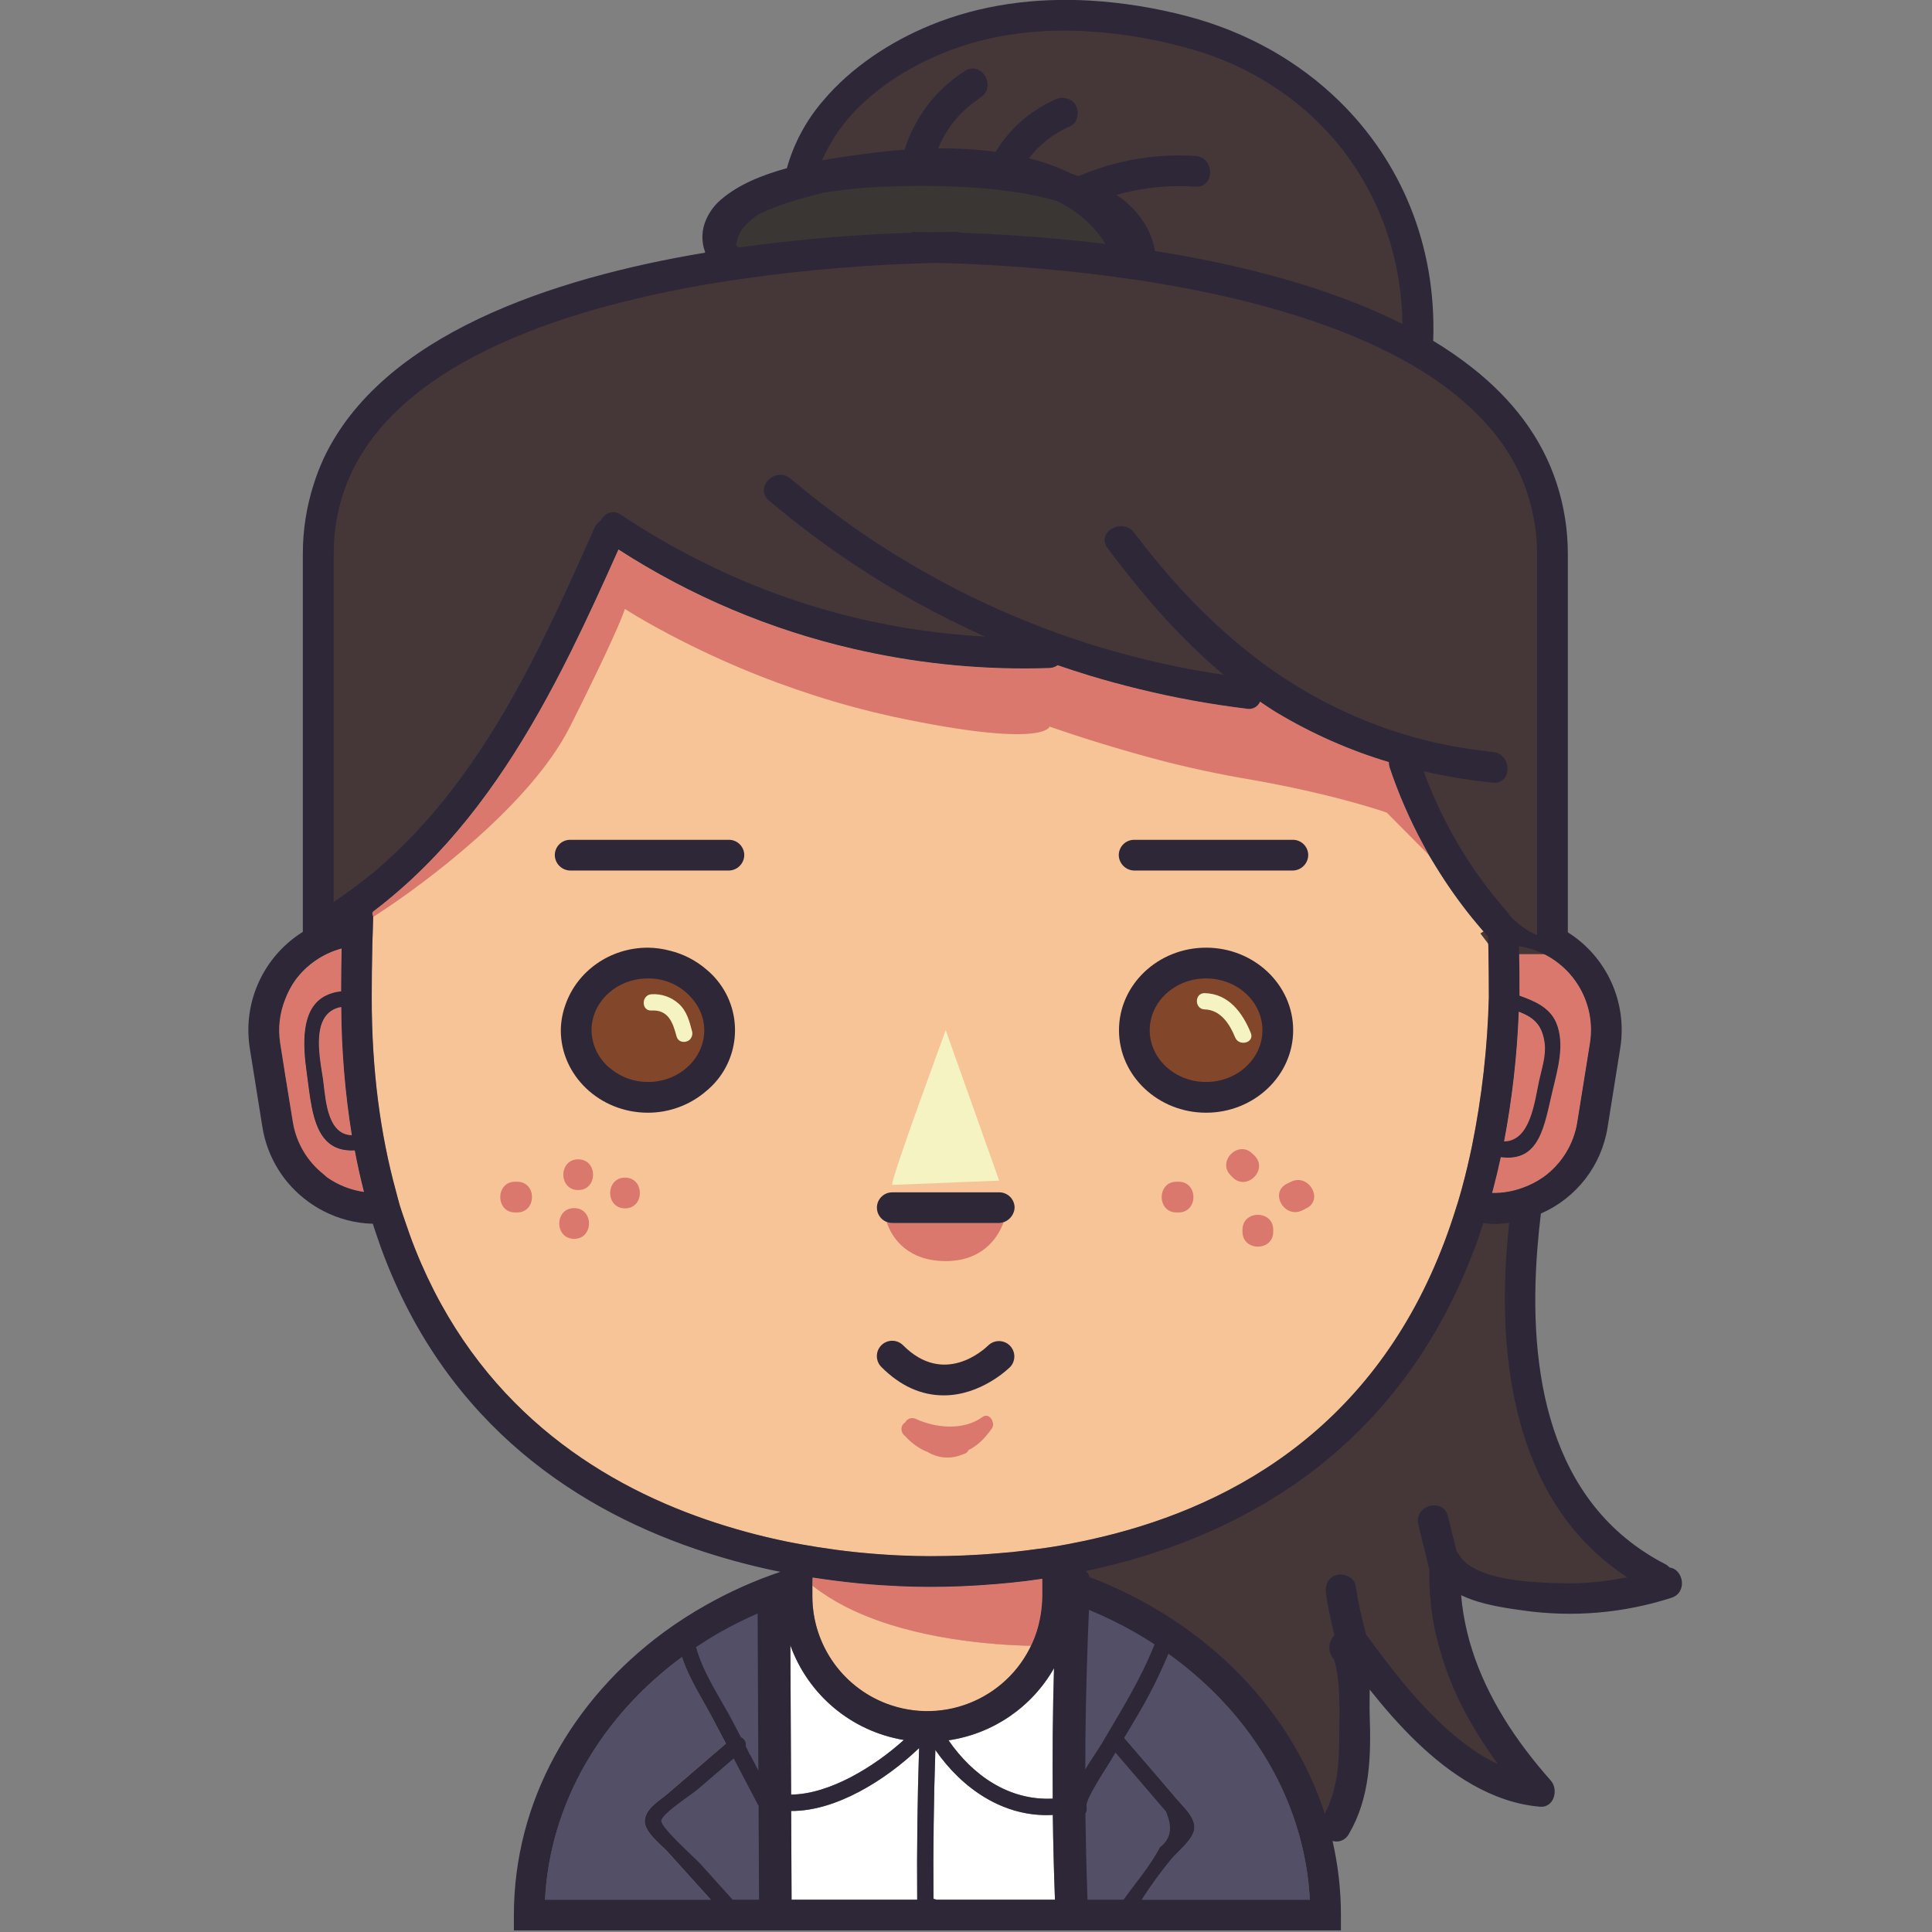 <svg width="256" height="256" viewBox="0 0 256 256" xmlns="http://www.w3.org/2000/svg" xmlns:xlink="http://www.w3.org/1999/xlink" id="图层_1" overflow="hidden"><rect x="0" y="0" width="256" height="256" fill="#808080" stroke="none"/><defs></defs><g transform="matrix(0.284 0 0 0.284 -15.986 -17.987)"><path d="M750.55 500.08C750.38 499.92 750.19 499.86 750.01 499.68 749.83 499.5 749.87 499.6 749.81 499.53 749.49 499.16 749.19 498.77 748.87 498.41 747.12 496.41 745.42 494.41 743.75 492.35 743.54 492.08 743.31 491.83 743.1 491.57 736.96 483.961 731.321 475.961 726.22 467.62 725.11 465.8 723.98 464 722.91 462.16 722.01 460.58 721.17 458.95 720.3 457.35 714.011 445.765 708.748 433.652 704.57 421.15 704.36 420.419 704.269 419.66 704.3 418.9 685.909 413.374 668.281 405.566 651.83 395.66 649.2 394.07 646.71 392.35 644.18 390.66 643.175 393.072 640.617 394.45 638.05 393.96 621.054 391.921 604.197 388.859 587.57 384.79 579.797 382.897 572.097 380.797 564.47 378.49 559.53 376.983 554.62 375.39 549.74 373.71 548.643 374.491 547.345 374.939 546 375 516.6 376.014 487.189 373.326 458.46 367 457.25 366.73 456.04 366.47 454.83 366.19 415.745 357.206 378.522 341.484 344.83 319.73 337.78 335.54 330.58 351.41 322.83 367 322.58 367.49 322.34 368 322.09 368.48 303.98 404.78 282.88 439.35 254.44 467.67 246.939 475.171 238.937 482.153 230.49 488.57 229.79 489.1 229.11 489.64 228.41 490.16 226.81 491.33 225.12 492.43 223.49 493.56L220.49 495.62 218.49 497.84C220.205 497.25 221.841 496.451 223.36 495.46 225.22 494.39 227.67 492.89 230.36 491.17 230.29 493.26 230.24 495.4 230.18 497.51 230.18 498.26 230.18 498.99 230.11 499.73 230.11 501.42 229.99 503.04 229.96 504.73 229.79 512.56 229.68 520.56 229.68 528.84 229.68 563.19 233.82 592.91 240.91 618.84 241.55 621.19 242.12 623.63 242.81 625.91 243.5 628.19 244.34 630.46 245.1 632.74 246.64 637.38 248.27 641.92 250.01 646.29 278.84 718.44 333.89 754.54 385.8 772.39 398.13 776.62 410.719 780.05 423.49 782.66 425.89 783.15 428.22 783.56 430.56 783.99 432.9 784.42 435.3 784.82 437.62 785.19 443.62 786.13 449.34 786.893 454.78 787.48L457.65 787.77C470.56 789.04 481.79 789.43 490.27 789.43 500.27 789.43 510.99 789.02 522.16 788.07 524.22 787.9 526.28 787.74 528.37 787.53 532.37 787.12 536.37 786.62 540.46 786.05L547.57 785.05C549.95 784.72 552.29 784.24 554.66 783.8 557.91 783.2 561.16 782.55 564.43 781.8 627.56 768 695 732.07 728.88 646.25 730.88 641.33 732.65 636.25 734.38 630.98 734.87 629.46 735.38 627.98 735.84 626.39 736.08 625.63 736.33 624.9 736.56 624.13 737.24 621.84 737.89 619.49 738.56 617.13 740.25 610.92 741.76 604.48 743.14 597.83 747.755 575.054 750.385 551.921 751 528.69 751 520.69 750.93 512.97 750.79 505.4 750.67 503.59 750.59 501.88 750.55 500.08ZM517 724.05C516.791 723.974 516.572 723.927 516.35 723.91 516.573 723.922 516.792 723.969 517 724.05ZM518.61 725.05C518.378 724.766 518.101 724.523 517.79 724.33 518.1 724.52 518.375 724.764 518.6 725.05ZM519.43 726.59C519.289 726.128 519.08 725.69 518.81 725.29 519.085 725.686 519.291 726.125 519.42 726.59Z" fill="#F6C497"/><path d="M207.21 539.07C203.28 546.53 205.77 559 206.92 566.35 207.02 567.03 207.12 567.8 207.21 568.6 208.3 577.47 209.34 592.73 220.44 593.03 217.259 573.24 215.611 553.234 215.51 533.19 211.949 533.676 208.85 535.872 207.21 539.07Z" fill="#F6C497"/><path d="M207.21 594.12C201.68 586.92 200.85 574.5 199.34 563.75 197.49 550.63 196.71 534.75 207.21 528.47 209.728 527.03 212.53 526.16 215.42 525.92 215.42 519.13 215.5 512.43 215.63 505.92 206.947 508.252 199.318 513.472 194 520.72 192.1 523.428 190.541 526.36 189.36 529.45 186.71 535.973 185.88 543.093 186.96 550.05L189.36 565.05 192.86 586.87C194.428 596.499 199.548 605.191 207.21 611.23 207.74 611.65 208.16 612.15 208.7 612.55 213.85 616.221 219.808 618.598 226.07 619.48 224.463 613.233 223.03 606.777 221.77 600.11 214.84 600.51 210.3 598.13 207.21 594.12Z" fill="#F6C497"/><path d="M765.39 504.87 765 504.87C765.15 512.36 765.21 520.05 765.22 527.87 772.22 530.38 779.38 533.39 782.37 540.58 786.44 550.39 783.08 562.04 780.72 571.84 776.72 588.18 774.95 605.66 756.48 603.23 755.38 608.31 754.197 613.263 752.93 618.09 752.76 618.69 752.58 619.29 752.42 619.9 757.358 619.998 762.269 619.153 766.89 617.41 770.24 616.212 773.415 614.571 776.33 612.53 784.828 606.429 790.532 597.182 792.17 586.85L798.1 550C801.49 528.514 786.864 508.334 765.39 504.87Z" fill="#F6C497"/><path d="M774.48 567.31C775.64 562.03 777.7 555.74 777.02 550.31 775.87 540.93 771.21 537.87 764.92 535.43 764.14 555.762 761.851 576.008 758.07 596 770.51 595.74 772.28 577.24 774.48 567.31Z" fill="#F6C497"/><path d="M534.9 801C530.22 801.57 525.71 802 521.29 802.39 509.89 803.39 499.4 803.73 490.29 803.73 481.8 803.73 470.73 803.36 457.99 802.18 456.99 802.09 455.87 801.97 454.8 801.86 448.8 801.25 442.52 800.46 435.92 799.43L435.39 799.35 435.39 799.57C435.39 799.98 435.33 800.37 435.33 800.78L435.33 803.11C436.59 804.11 437.88 805.11 439.2 806.01 444.131 809.439 449.359 812.421 454.82 814.92 483.63 828.25 519.37 830.84 537.33 831.22 538.324 829.164 539.186 827.046 539.91 824.88 541.629 819.463 542.542 813.823 542.62 808.14L542.62 799.94C540 800.32 537.41 800.69 534.9 801Z" fill="#F6C497"/><path d="M358.59 515.59C341.53 515.59 327.66 528.32 327.66 543.99 327.779 552.386 331.75 560.262 338.43 565.35 344.15 569.93 351.262 572.421 358.59 572.41 375.64 572.41 389.5 559.65 389.5 543.99 389.467 539.697 388.382 535.477 386.34 531.7 380.777 521.616 370.106 515.421 358.59 515.59Z" fill="#82462A"/><path d="M619 516.2C602.32 516.2 588.76 528.66 588.76 543.99 588.76 559.32 602.32 571.79 619 571.79 635.68 571.79 649.25 559.31 649.25 543.99 649.25 528.67 635.65 516.2 619 516.2Z" fill="#82462A"/><path d="M497.53 544C497.53 544 471.89 613.51 472.53 616.17L522.47 614.17Z" fill="#F6F3C3"/><path d="M372.91 531.59C369.454 528.509 364.912 526.933 360.29 527.21 355.42 527.5 355.38 535.11 360.29 534.82 368.09 534.36 370.23 540.39 371.91 546.77 372.68 549.67 375.72 550.02 377.68 548.77 378.912 547.837 379.518 546.292 379.25 544.77 378 539.92 376.79 535.05 372.91 531.59Z" fill="#F6F3C3"/><path d="M639.88 545.31C636.06 535.83 629.5 526.96 618.38 526.7 613.49 526.59 613.49 534.19 618.38 534.3 625.77 534.48 630.05 541.15 632.54 547.3 634.35 551.81 641.71 549.86 639.88 545.31Z" fill="#F6F3C3"/><path d="M603.14 910.33C602.892 909.488 602.598 908.66 602.26 907.85 598.993 904.017 595.717 900.19 592.43 896.37L576.13 877.37C575.42 878.58 574.68 879.76 573.98 880.98 573.79 881.3 573.58 881.63 573.4 881.98 571.4 885.54 560.11 901.98 561.22 905.44 561.477 906.634 561.251 907.882 560.59 908.91 560.78 923.73 561.11 938.54 561.7 953.35L580.29 953.35C586.8 944.35 594.19 935.75 599.11 926.35 604.33 922.24 605.52 916.87 603.14 910.33Z" fill="#534F66"/><path d="M357.06 912.78C357.45 907.02 363.87 903.58 367.95 900.07L394.95 876.84 388.89 865.25C384.04 856.01 377.73 846.56 374.47 836.44 337.28 863.84 312.89 904.25 310.56 949.66L387.87 949.66 367.64 927.22C365 924.22 356.71 918.05 357.06 912.78Z" fill="#534F66"/><path d="M400.25 878.75 381 895.31C377.8 898.05 361.72 908.38 361.37 912.18 361.02 915.98 379.3 932.01 382.37 935.47L399.64 954.67 413.8 954.67 413.56 904.28Z" fill="#534F66"/><path d="M664.47 927.64C656.47 890.48 633.59 857.93 601.47 834.96 597.181 845.25 592.148 855.213 586.41 864.77 584.56 867.9 582.71 871.03 580.83 874.15 589.13 883.82 597.47 893.48 605.73 903.15 608.24 906.15 612.36 909.76 613.34 914.01 613.513 914.723 613.587 915.457 613.56 916.19 613.3 921.28 605.77 927.14 602.9 930.56 597.883 936.638 593.241 943.017 589 949.66L667.42 949.66C667.028 942.253 666.042 934.889 664.47 927.64Z" fill="#534F66"/><path d="M569.65 879.56C579.65 862.5 590.08 845.86 597.36 827.45 593.92 825.16 590.36 823.02 586.74 820.96 578.879 816.483 570.743 812.508 562.38 809.06L562.28 809.06C562.09 813.06 561.93 817.06 561.77 820.99 561.243 834.23 560.86 847.473 560.62 860.72 560.42 871.92 560.31 883.123 560.29 894.33 563.8 888.6 567.44 883.33 569.13 880.5Z" fill="#534F66"/><path d="M403.65 879.34C405.736 880.209 406.912 882.438 406.45 884.65 408.957 889.383 411.43 894.11 413.87 898.83L413.49 817.68C413.49 814.02 413.49 810.35 413.43 806.68 405.907 809.955 398.564 813.627 391.43 817.68 388.71 819.233 386.043 820.837 383.43 822.49 381.38 823.75 379.38 825.08 377.43 826.41 381.43 841.73 391.85 856.53 399.08 870.35 400.51 873.36 402.07 876.34 403.65 879.34Z" fill="#534F66"/><path d="M492.7 879.82C491.953 902.98 491.663 926.143 491.83 949.31 492.29 949.351 492.74 949.469 493.16 949.66L548.48 949.66C547.987 936.48 547.653 923.303 547.48 910.13 524.69 911.37 505.32 898 492.7 879.82Z" fill="#FFFFFF"/><path d="M425.61 949.66 484.22 949.66C484.02 926.08 484.317 902.5 485.11 878.92 469.83 893.59 446.45 908.46 425.42 908.27 425.48 922.09 425.543 935.887 425.61 949.66Z" fill="#FFFFFF"/><path d="M425.05 831 425.38 900.62C443.2 900.47 464.07 887.71 477.98 875.13 453.648 871.089 433.401 854.209 425.05 831Z" fill="#FFFFFF"/><path d="M547.48 902.53C547.32 882.22 547.48 861.93 548.07 841.64 537.724 859.846 519.567 872.271 498.85 875.32 510.11 891.64 527 903.53 547.48 902.53Z" fill="#FFFFFF"/><path d="M439.21 806C437.89 805.06 436.6 804.1 435.34 803.1L435.34 808.1C435.313 837.702 459.288 861.722 488.89 861.75 509.588 861.769 528.447 849.87 537.34 831.18 519.34 830.8 483.64 828.18 454.83 814.88 449.371 812.387 444.144 809.416 439.21 806Z" fill="#F6C497"/><path d="M207.21 539.07C203.28 546.53 205.77 559 206.92 566.35 207.02 567.03 207.12 567.8 207.21 568.6 208.3 577.47 209.34 592.73 220.44 593.03 217.259 573.24 215.611 553.234 215.51 533.19 211.949 533.676 208.85 535.872 207.21 539.07Z" fill="#DA786D"/><path d="M207.21 594.12C201.68 586.92 200.85 574.5 199.34 563.75 197.49 550.63 196.71 534.75 207.21 528.47 209.728 527.03 212.53 526.16 215.42 525.92 215.42 519.13 215.5 512.43 215.63 505.92 206.947 508.252 199.318 513.472 194 520.72 192.1 523.428 190.541 526.36 189.36 529.45 186.71 535.973 185.88 543.093 186.96 550.05L189.36 565.05 192.86 586.87C194.428 596.499 199.548 605.191 207.21 611.23 207.74 611.65 208.16 612.15 208.7 612.55 213.85 616.221 219.808 618.598 226.07 619.48 224.463 613.233 223.03 606.777 221.77 600.11 214.84 600.51 210.3 598.13 207.21 594.12Z" fill="#DA786D"/><path d="M765.39 504.87 765 504.87C765.15 512.36 765.21 520.05 765.22 527.87 772.22 530.38 779.38 533.39 782.37 540.58 786.44 550.39 783.08 562.04 780.72 571.84 776.72 588.18 774.95 605.66 756.48 603.23 755.38 608.31 754.197 613.263 752.93 618.09 752.76 618.69 752.58 619.29 752.42 619.9 757.358 619.998 762.269 619.153 766.89 617.41 770.24 616.212 773.415 614.571 776.33 612.53 784.828 606.429 790.532 597.182 792.17 586.85L798.1 550C801.49 528.514 786.864 508.334 765.39 504.87Z" fill="#DA786D"/><path d="M774.48 567.31C775.64 562.03 777.7 555.74 777.02 550.31 775.87 540.93 771.21 537.87 764.92 535.43 764.14 555.762 761.851 576.008 758.07 596 770.51 595.74 772.28 577.24 774.48 567.31Z" fill="#DA786D"/><path d="M534.9 801C530.22 801.57 525.71 802 521.29 802.39 509.89 803.39 499.4 803.73 490.29 803.73 481.8 803.73 470.73 803.36 457.99 802.18 456.99 802.09 455.87 801.97 454.8 801.86 448.8 801.25 442.52 800.46 435.92 799.43L435.39 799.35 435.39 799.57C435.39 799.98 435.33 800.37 435.33 800.78L435.33 803.11C436.59 804.11 437.88 805.11 439.2 806.01 444.131 809.439 449.359 812.421 454.82 814.92 483.63 828.25 519.37 830.84 537.33 831.22 538.324 829.164 539.186 827.046 539.91 824.88 541.629 819.463 542.542 813.823 542.62 808.14L542.62 799.94C540 800.32 537.41 800.69 534.9 801Z" fill="#DA786D"/><path d="M297.57 614.69 296.63 614.69C287.4 614.69 287.39 629.02 296.63 629.02L297.57 629.02C306.8 629 306.81 614.69 297.57 614.69Z" fill="#DA786D"/><path d="M324.16 627C314.93 627 314.92 641.34 324.16 641.34 333.4 641.34 333.4 627 324.16 627Z" fill="#DA786D"/><path d="M326.06 604.24C316.83 604.24 316.82 618.58 326.06 618.58 335.3 618.58 335.3 604.24 326.06 604.24Z" fill="#DA786D"/><path d="M347.9 612.78C338.68 612.78 338.66 627.12 347.9 627.12 357.14 627.12 357.14 612.78 347.9 612.78Z" fill="#DA786D"/><path d="M606.17 614.69 605.22 614.69C595.99 614.69 595.98 629.02 605.22 629.02L606.17 629.02C615.39 629 615.41 614.69 606.17 614.69Z" fill="#DA786D"/><path d="M641.62 602.54 640.62 601.59C634.09 595.06 623.95 605.19 630.49 611.73L631.43 612.68C638 619.21 648.16 609.08 641.62 602.54Z" fill="#DA786D"/><path d="M636 637.05 636 638.05C636 647.28 650.33 647.29 650.33 638.05L650.33 637.11C650.36 627.82 636 627.81 636 637.05Z" fill="#DA786D"/><path d="M658.57 614.72 656.67 615.66C648.42 619.79 655.67 632.16 663.91 628.04L665.81 627.09C674.06 623 666.8 610.59 658.57 614.72Z" fill="#DA786D"/><path d="M522.5 634 472.56 634C471.675 633.988 470.8 633.811 469.98 633.48 472.51 641.41 480.17 651.72 497.53 651.72 513.75 651.72 521.53 641.93 524.53 633.6 523.877 633.833 523.193 633.968 522.5 634Z" fill="#DA786D"/><path d="M514.56 724.53C505.86 730.84 492.89 729.68 483.56 725.34 481.701 724.448 479.47 725.22 478.56 727.07 476.56 728.13 476.4 730.97 477.79 732.62 478.12 733.01 478.51 733.27 478.85 733.62 481.245 736.273 484.119 738.451 487.32 740.04 487.83 740.28 488.32 740.49 488.88 740.7 490.01 741.371 491.202 741.93 492.44 742.37 496.469 743.811 500.887 743.729 504.86 742.14 505.37 741.95 505.86 741.8 506.4 741.56L506.68 741.46C507.342 741.147 507.863 740.598 508.14 739.92 509.696 739.131 511.164 738.179 512.52 737.08 514.191 735.727 515.698 734.183 517.01 732.48 517.792 731.571 518.52 730.616 519.19 729.62L519.19 729.62C519.368 729.288 519.493 728.93 519.56 728.56 519.631 728.293 519.659 728.016 519.64 727.74 519.628 727.357 519.543 726.981 519.39 726.63 518.84 724.51 516.8 722.91 514.56 724.53Z" fill="#DA786D"/><path d="M704.57 421.15C704.36 420.419 704.269 419.66 704.3 418.9 685.909 413.374 668.281 405.566 651.83 395.66 649.2 394.07 646.71 392.35 644.18 390.66 643.175 393.072 640.617 394.45 638.05 393.96 621.054 391.921 604.197 388.859 587.57 384.79 579.797 382.897 572.097 380.797 564.47 378.49 559.53 376.983 554.62 375.39 549.74 373.71 548.643 374.491 547.345 374.939 546 375 516.6 376.014 487.189 373.326 458.46 367 457.25 366.73 456.04 366.47 454.83 366.19 415.745 357.206 378.522 341.484 344.83 319.73 337.78 335.54 330.58 351.41 322.83 367 322.58 367.49 322.34 368 322.09 368.48 303.98 404.78 282.88 439.35 254.44 467.67 246.939 475.171 238.937 482.153 230.49 488.57 229.79 489.1 229.11 489.64 228.41 490.16 226.81 491.33 225.12 492.43 223.49 493.56L220.49 495.62 218.49 497.84C220.205 497.25 221.841 496.451 223.36 495.46 225.22 494.39 227.67 492.89 230.36 491.17L231.52 490.43C255.12 475.21 303.82 438.65 322.05 402.71 322.11 402.59 322.2 402.46 322.26 402.34 330.21 386.49 335.67 375.15 339.47 367 346.89 351.05 347.85 347.44 347.85 347.44 347.85 347.44 361.35 356.28 383.85 367 406.672 377.898 430.436 386.701 454.85 393.3 460.63 394.86 466.51 396.3 472.57 397.63 543.85 412.86 546 402.34 546 402.34 546 402.34 563.89 408.72 587.59 415.34 603.393 419.82 619.414 423.491 635.59 426.34 678.23 433.51 703.32 442.48 703.32 442.48L720.32 459.62 722.93 462.26C722.03 460.68 721.19 459.05 720.32 457.45 714.02 445.833 708.75 433.687 704.57 421.15Z" fill="#DA786D"/><path d="M395.32 184.11C395.11 183.92 392.06 180.93 392.06 180.93L392.2 176.93C392.45 174.516 393.07 172.155 394.04 169.93 396.21 164.99 400.31 160.55 406.23 156.77L406.62 156.52 407.04 156.32C411.731 154.101 416.557 152.18 421.49 150.57 426.85 148.84 432.59 147.27 438.99 145.75 454.33 143.343 469.843 142.219 485.37 142.39 512.943 142.43 534.943 144.867 551.37 149.7L551.98 149.89 552.56 150.17C558.907 153.19 564.722 157.219 569.78 162.1 573.132 165.401 576.073 169.094 578.54 173.1L586.83 186.56 563.6 183.75C543.79 181.52 523.52 180.07 503.36 179.42L496 179.18 496 179.09 492.8 179.09C490.38 179.05 488.187 179.023 486.22 179.01L481.96 179.37C455.171 180.237 428.447 182.523 401.9 186.22L398.59 186.69Z" fill="#3A3634"/><path d="M667.16 911.88C656.9 880.19 636.26 852.22 607.46 831 593.443 820.719 578.092 812.393 561.83 806.25L558.27 804.9 557.27 801.26 546.12 791.39 561.26 788.9 562.26 788.7C621.55 776 699.22 741 736 646L737 643.66C738.47 639.78 739.78 635.74 741.09 631.66L742.97 625.87 750.48 626.58C751.432 626.703 752.39 626.777 753.35 626.8 755.389 626.772 757.423 626.608 759.44 626.31L769 625 768 634.7C767.56 638.7 767.187 642.737 766.88 646.81 763.26 695.3 769.45 760.02 819.58 792.88L835 803 816.85 806.67C807.505 808.622 797.987 809.628 788.44 809.67L785.23 809.67C773.33 809.36 752.06 808.8 739.15 801.02 735.516 798.949 732.47 795.986 730.3 792.41L730.14 792.22 730.81 794.93 730.81 795.93C730.602 805.111 731.478 814.284 733.42 823.26 736.679 837.652 742.162 851.447 749.67 864.15 753.23 870.281 757.123 876.213 761.33 881.92L752 893.31C747.389 891.108 742.967 888.529 738.78 885.6 718.48 871.49 701.72 849.75 687.59 830.48L686.84 829.48 684 832 685.42 833.38 686.1 835.46C689.1 845.62 688.97 857.16 688.86 867.36L688.81 872.76C688.81 885.15 688.24 899.5 681.19 913.08L672.8 929.22Z" fill="#453737"/><path d="M707.19 221.3C677.51 206.39 639.41 195.17 594 188L588.63 187.16 587.7 181.8C587.211 178.879 586.269 176.052 584.91 173.42 582.022 168.222 577.901 163.812 572.91 160.58L561.71 152.92 559.71 153.75 553.37 151.48 552.84 151.22C546.98 148.356 540.828 146.133 534.49 144.59L524 141.87 523.65 142.23 519.9 141.72C511.943 140.679 503.925 140.171 495.9 140.2L484.59 140.29 484.59 140.4 479.14 140.79C473.45 141.2 467.93 141.79 462.73 142.44 456.4 143.26 448.9 144.29 441.26 145.65L427.54 148.11 432.91 135.24C437.5 124.13 445 113.87 455 104.73 471.15 90.09 489.64 82 502.31 77.79 518.679 72.49 535.795 69.86 553 70 557 70 561 70.13 564.92 70.36 581.914 71.448 598.734 74.423 615.07 79.23 632.979 84.393 649.739 92.926 664.45 104.37 697.9 130.43 717.45 170.53 718.21 214.37L718.41 226.93Z" fill="#453737"/><path d="M754.33 508.51 747 498.85 754 494.26 753.59 493.68 753.59 493.57C753.16 493.07 751.18 490.7 751.18 490.7 748.6 487.66 746.123 484.57 743.75 481.43 741.41 478.35 739.15 475.2 736.99 472.01L736.7 471.61 736.61 471.43C727.084 457.21 719.308 441.893 713.45 425.81L708.81 413.12C707.563 412.74 706.323 412.35 705.09 411.95 678.997 403.379 654.677 390.145 633.31 372.89 629.483 369.83 625.687 366.607 621.92 363.22 625.49 366.55 628.92 369.52 632.19 372.22L653.3 389.58 626.3 385.58C612.683 383.578 599.176 380.892 585.83 377.53 581.65 376.47 577.497 375.353 573.37 374.18 569.66 373.12 565.96 372.04 562.29 370.88 547.521 366.207 533.031 360.694 518.89 354.37L515.64 367.85C494.528 366.75 473.56 363.72 453 358.8 428.618 352.872 404.96 344.287 382.45 333.2 368.825 326.499 355.647 318.923 343 310.52L342.47 311.61 340.7 312.71C336.89 321.29 333.03 329.94 329.06 338.59 323.75 350.16 318.75 360.59 313.77 370.39 290.47 416.39 266.6 449.08 238.67 473.39L236.41 475.39C234.41 477.1 232.3 478.73 230.21 480.39L229.45 480.98C226.67 483.14 223.81 485.24 220.92 487.28L216.15 490.58 204.35 498.39 204.35 321.84C204.297 309.65 206.553 297.56 211 286.21 230 238 288.44 205.11 384.56 188.56 384.56 188.56 392.1 187.32 394.56 186.94L402.04 185.82C432.036 181.579 462.254 179.101 492.54 178.4 509.19 178.74 535.03 179.89 565.39 183.46 570.74 184.09 576.22 184.81 581.79 185.6L589.01 186.6 599.34 188.27C651.96 197.2 694.01 211.34 724.34 230.27 732.923 235.611 740.961 241.781 748.34 248.69 760.27 259.96 769.03 272.56 774.34 286.14 775.34 288.6 776.12 291.14 776.88 293.67 779.638 302.781 781.033 312.25 781.02 321.77L781.02 508.51Z" fill="#453737"/><path d="M385.85 515.64C380.967 511.44 375.164 508.449 368.91 506.91 365.543 506.008 362.076 505.531 358.59 505.49 340.7 505.49 325.65 516.56 320.23 531.79 318.772 535.695 317.997 539.822 317.94 543.99 317.94 565.22 336.17 582.49 358.59 582.49 368.602 582.496 378.28 578.893 385.85 572.34 401.507 559.434 403.737 536.278 390.831 520.621 389.334 518.805 387.666 517.137 385.85 515.64ZM358.59 568.16C352.357 568.172 346.306 566.055 341.44 562.16 335.759 557.835 332.382 551.139 332.28 544 332.28 530.67 344.08 519.84 358.59 519.84 368.386 519.698 377.461 524.97 382.19 533.55 383.928 536.761 384.852 540.349 384.88 544 384.88 557.31 373.09 568.16 358.59 568.16Z" fill="#2E2738"/><path d="M619 505.49C596.6 505.49 578.37 522.76 578.37 543.99 578.37 565.22 596.6 582.49 619 582.49 641.4 582.49 659.64 565.22 659.64 543.99 659.64 522.76 641.4 505.49 619 505.49ZM619 568.16C604.5 568.16 592.71 557.31 592.71 543.99 592.71 530.67 604.5 519.83 619 519.83 633.5 519.83 645.3 530.66 645.3 543.99 645.3 557.32 633.48 568.16 619 568.16Z" fill="#2E2738"/><path d="M322.31 469.5 396.37 469.5C400.296 469.42 403.46 466.256 403.54 462.33 403.54 458.37 400.33 455.16 396.37 455.16L322.31 455.16C318.35 455.16 315.14 458.37 315.14 462.33L315.14 462.33C315.23 466.252 318.388 469.41 322.31 469.5Z" fill="#2E2738"/><path d="M585.43 469.5 659.5 469.5C663.422 469.41 666.58 466.252 666.67 462.33 666.67 458.37 663.46 455.16 659.5 455.16L585.43 455.16C581.474 455.166 578.27 458.374 578.27 462.33 578.36 466.248 581.512 469.405 585.43 469.5Z" fill="#2E2738"/><path d="M470 633.46C470.82 633.792 471.695 633.968 472.58 633.98L522.5 633.98C526.358 633.745 529.435 630.668 529.67 626.81 529.67 622.85 526.46 619.64 522.5 619.64L472.56 619.64C468.611 619.649 465.417 622.857 465.426 626.806 465.432 629.755 467.249 632.398 470 633.46Z" fill="#2E2738"/><path d="M517.45 691C515.39 693 496.8 710.25 477.64 691 474.848 688.197 470.313 688.188 467.51 690.98 464.707 693.772 464.698 698.307 467.49 701.11L467.49 701.11C476.24 709.91 486.04 714.37 496.61 714.37 514.18 714.37 527.04 701.66 527.61 701.11 530.315 698.218 530.163 693.68 527.27 690.976 524.504 688.389 520.203 688.4 517.45 691Z" fill="#2E2738"/><path d="M835.24 794.69C834.709 794.071 834.068 793.556 833.35 793.17 778.35 764.86 769.19 702.47 773.55 646.24 773.99 640.61 774.55 635.02 775.21 629.54 791.831 622.302 803.587 607.055 806.36 589.14L812.25 552.32C815.63 531.048 806.009 509.809 787.79 498.32L787.79 321.84C787.81 310.69 786.069 299.607 782.63 289 775.57 267.15 761.54 249.34 743.11 234.85 737.309 230.292 731.227 226.104 724.9 222.31 724.9 222.16 724.99 222.06 724.99 221.9 726.46 177.52 709.83 138.46 680.99 110.36 662.1 91.94 637.99 78.19 610.24 70.91 595.25 66.941 579.9 64.489 564.42 63.59 539.28 62.21 514.03 65.41 490.48 75.06 471.95 82.64 453.54 94.62 440.29 110.36 432.422 119.477 426.659 130.214 423.41 141.81 411.68 145.02 400.56 149.58 392.49 156.62 389.614 159.108 387.326 162.202 385.79 165.68 383.62 170.453 383.419 175.889 385.23 180.81L385.23 181.22C313.94 193.12 234.23 219.52 207.15 277.53 205.451 281.261 203.978 285.092 202.74 289 199.301 299.607 197.56 310.69 197.58 321.84L197.58 498.12C179.203 509.586 169.456 530.923 172.82 552.32L178.71 589.14C180.952 603.221 188.729 615.822 200.31 624.14 202.507 625.72 204.817 627.137 207.22 628.38 214.34 632.068 222.204 634.092 230.22 634.3 231.553 638.38 232.92 642.38 234.32 646.3 265 729.45 327.92 769.1 385.85 787.71 397.178 791.347 408.699 794.352 420.36 796.71 408.4 800.753 396.846 805.909 385.85 812.11 378.979 815.958 372.35 820.223 366 824.88 323.3 856.34 296.05 903.81 296.05 956.88L296.05 964 681.92 964 681.92 956.83C681.927 945.195 680.612 933.598 678 922.26 680.956 923.134 684.12 921.815 685.58 919.1 695.58 902.1 696.02 882.66 695.34 863.33 695.22 860.07 695.34 855.94 695.34 851.62 708.83 868.62 724.69 885.42 743.15 895.92 752.94 901.49 763.44 905.31 774.76 906.29 781.4 906.87 783.59 898.29 779.82 894.06 763.76 875.97 750.32 855.64 743.15 833.17 742.27 830.44 741.5 827.66 740.82 824.87 739.441 819.194 738.498 813.42 738 807.6 739.691 808.407 741.424 809.125 743.19 809.75 751.06 812.49 759.79 813.75 767.09 814.75 790.242 818.021 813.835 815.993 836.09 808.82 843.74 806.42 841.8 795.48 835.24 794.69ZM743.1 794.5C740.419 793.019 738.198 790.829 736.68 788.17 736.444 787.813 736.177 787.478 735.88 787.17 734.547 781.723 733.213 776.277 731.88 770.83 729.7 761.83 715.88 765.66 718.06 774.64L723.19 795.73C722.974 805.52 723.917 815.302 726 824.87 729.42 840.049 735.19 854.601 743.1 868 746.795 874.374 750.838 880.54 755.21 886.47 750.985 884.449 746.934 882.081 743.1 879.39 723.1 865.53 706.24 843.12 693.71 826.03 693.61 825.65 693.52 825.28 693.41 824.91 691.448 817.755 689.902 810.493 688.78 803.16 688.21 799.3 683.37 797.25 679.96 798.16 675.84 799.25 674.4 803.16 674.96 806.98 675.85 812.98 677.12 818.98 678.58 824.92 678.7 825.37 678.83 825.84 678.95 826.3 675.772 829.368 675.683 834.431 678.75 837.61L678.75 837.61C681.95 848.43 681.15 861.85 681.15 872.76 681.15 885.66 680.36 898.07 674.39 909.57 663.51 875.98 641.44 846.57 611.98 824.86 597.407 814.168 581.447 805.509 564.54 799.12L564.54 798.76C564.198 797.824 563.632 796.986 562.89 796.32L564.54 795.98C629.54 781.98 706.09 744.43 743.17 648.69 743.49 647.85 743.85 647.08 744.17 646.23 745.66 642.29 747.01 638.14 748.35 634 750.03 634.15 751.71 634.4 753.35 634.4 755.723 634.368 758.091 634.181 760.44 633.84 759.987 637.933 759.607 642.06 759.3 646.22 755.01 703.5 765.21 766.31 815.41 799.22 805.582 801.287 795.551 802.233 785.51 802.04 775.3 801.8 754.48 801.36 743.1 794.5ZM564.48 949.66 563.69 949.66C563.19 936.28 562.89 922.9 562.69 909.51 563.287 908.583 563.492 907.458 563.26 906.38 562.26 903.25 572.4 888.38 574.26 885.18 574.43 884.88 574.62 884.58 574.79 884.29 575.42 883.19 576.09 882.12 576.73 881.03L591.46 898.2 600.34 908.57C600.648 909.3 600.912 910.048 601.13 910.81 603.28 916.72 602.21 921.57 597.51 925.22 593.05 933.76 586.37 941.54 580.51 949.66ZM398.1 949.66 383.1 933C380.4 930 364.53 916.07 364.83 912.79 365.13 909.51 379.1 900.52 381.88 898.14L398.61 883.76 410.22 905.92 410.43 949.67ZM385.85 949.66 310.57 949.66C312.9 904.25 337.29 863.84 374.48 836.44 377.74 846.56 384.05 856.01 388.9 865.25L395 876.84 368 900.07C363.92 903.58 357.5 907.02 357.11 912.78 356.76 918.05 365 924.22 367.7 927.22L387.93 949.66ZM409.76 816.14C409.76 819.05 409.76 821.97 409.81 824.88L410.11 889.38C408.11 885.633 406.143 881.877 404.21 878.11 404.583 876.352 403.65 874.578 401.99 873.89 400.74 871.5 399.5 869.13 398.26 866.74 392.51 855.74 384.26 843.99 381.05 831.82 382.63 830.76 384.22 829.72 385.85 828.7 387.95 827.39 390.08 826.11 392.24 824.88 397.921 821.659 403.769 818.741 409.76 816.14ZM208.76 612.54C208.22 612.14 207.76 611.64 207.27 611.22 199.608 605.181 194.488 596.489 192.92 586.86L189.37 565 187 550C185.92 543.043 186.75 535.923 189.4 529.4 190.581 526.31 192.14 523.378 194.04 520.67 199.358 513.428 206.983 508.212 215.66 505.88 215.53 512.38 215.47 519.08 215.45 525.88 212.56 526.12 209.758 526.99 207.24 528.43 196.74 534.67 197.52 550.59 199.37 563.71 200.88 574.46 201.71 586.88 207.24 594.08 210.33 598.08 214.87 600.47 221.81 600.08 223.07 606.747 224.503 613.203 226.11 619.45 219.85 618.57 213.893 616.201 208.74 612.54ZM212 321.84C211.922 310.608 213.979 299.464 218.06 289 239.95 233.6 316.91 207.92 385.85 196.05L388.46 195.63C390.88 195.22 393.29 194.82 395.7 194.45 398.11 194.08 400.65 193.7 403.11 193.35 432.796 189.142 462.705 186.688 492.68 186 507.74 186.31 533.88 187.41 564.48 191 569.77 191.62 575.2 192.33 580.71 193.11L587.86 194.11C590.27 194.45 592.57 194.87 594.93 195.25L598.03 195.76C640.49 202.96 686.13 215.39 720.25 236.76 728.426 241.829 736.083 247.69 743.11 254.26 753.72 264.26 762.11 275.77 767.31 288.97 768.19 291.22 768.93 293.56 769.63 295.9 772.162 304.304 773.449 313.033 773.45 321.81L773.45 499.68C768.44 497.48 763.972 494.211 760.36 490.1 760.243 489.853 760.106 489.615 759.95 489.39 758.9 488.2 757.95 486.97 756.89 485.76 754.41 482.84 752.027 479.867 749.74 476.84 747.453 473.813 745.25 470.74 743.13 467.62L743.13 467.57C733.823 453.758 726.237 438.861 720.54 423.21 727.993 424.91 735.523 426.287 743.13 427.34L745.98 427.69C747.56 427.89 749.14 428.11 750.72 428.28 751.41 428.35 752.09 428.47 752.79 428.53 761.96 429.43 761.9 415.09 752.79 414.19 751.15 414.04 749.57 413.77 747.95 413.58L744.1 413.09 743.1 412.96C730.97 411.25 719.012 408.49 707.36 404.71 682.141 396.459 658.637 383.68 638 367 619.49 352.21 602.8 334.49 587.59 314.64 586.87 313.71 586.13 312.81 585.42 311.87 579.94 304.58 567.48 311.72 573.04 319.1 577.793 325.42 582.643 331.587 587.59 337.6 596.009 347.949 605.059 357.768 614.69 367 618.76 370.86 622.93 374.6 627.28 378.18 613.919 376.219 600.665 373.582 587.57 370.28 583.47 369.253 579.393 368.16 575.34 367 571.7 366 568.07 364.9 564.47 363.76 525.379 351.362 488.407 333.076 454.83 309.53 445.61 303.063 436.667 296.22 428 289 427.05 288.2 426.06 287.44 425.12 286.64 420.9 283.05 415.57 285.34 413.51 289 411.909 291.582 412.547 294.96 414.98 296.78 427.654 307.53 440.951 317.524 454.8 326.71 474.194 339.602 494.632 350.851 515.9 360.34 495.303 359.243 474.851 356.257 454.8 351.42 430.956 345.631 407.818 337.248 385.8 326.42 372.054 319.679 358.774 312.025 346.05 303.51 342.05 300.79 338.17 302.97 336.49 306.37 335.31 307.012 334.378 308.029 333.84 309.26 329.98 317.927 326.053 326.66 322.06 335.46 317.25 346 312.22 356.54 307 367 287.94 404.58 265.34 440.16 233.69 467.67 232.95 468.3 232.24 468.95 231.5 469.58 229.32 471.42 227.05 473.18 224.78 474.95 222.11 477.03 219.35 479.05 216.55 481.01L214.61 482.36C213.73 482.97 212.87 483.6 211.97 484.19L211.97 321.84ZM460.14 110.36C472.91 98.77 489 90.23 504.71 85 524 78.59 544.3 76.73 564.47 78 580.914 79.025 597.192 81.886 613 86.53 629.983 91.432 645.879 99.519 659.84 110.36 691.24 134.82 709.97 172.09 710.66 214.51 675.84 197 634 186.61 595.15 180.44 594.53 176.751 593.339 173.182 591.62 169.86 588.173 163.541 583.207 158.18 577.17 154.26 589.132 150.858 601.594 149.562 614 150.43 623.21 151.03 623.17 136.69 614 136.1 597.145 135.022 580.255 137.558 564.46 143.54 562.8 144.15 561.15 144.84 559.46 145.54 558.37 145.14 557.33 144.73 556.2 144.37 549.847 141.272 543.183 138.858 536.32 137.17 541.395 130.636 548.041 125.492 555.64 122.22 559.21 120.66 559.96 115.5 558.21 112.42 557.76 111.613 557.143 110.91 556.4 110.36 554.019 108.767 550.967 108.568 548.4 109.84 548.06 109.99 547.77 110.21 547.4 110.36 536.383 115.489 527.136 123.772 520.83 134.16L520.83 134.16C511.934 133.011 502.969 132.483 494 132.58 497.645 123.614 503.802 115.891 511.73 110.34 512.43 109.86 513.03 109.26 513.73 108.81 521.51 103.88 514.32 91.48 506.49 96.43 493.229 104.841 483.344 117.643 478.56 132.6 478.49 132.81 478.56 132.98 478.49 133.18 472.65 133.6 466.99 134.18 461.64 134.88 455.01 135.74 447.5 136.77 439.82 138.15 444.507 127.528 451.439 118.047 460.14 110.36ZM423.79 157.9C429.37 156.11 435.04 154.58 440.74 153.23 452.18 151.31 466.69 150.08 485.37 150.08L485.9 150.08C514.82 150.08 535.07 152.93 549.25 157.08 554.862 159.734 560.003 163.288 564.47 167.6 567.387 170.472 569.943 173.689 572.08 177.18L564.48 176.27C540.83 173.63 519.68 172.43 503.63 171.91L503.63 171.53C500.63 171.53 496.94 171.53 492.68 171.62 488.42 171.71 484.68 171.53 481.73 171.53L481.73 171.91C454.666 172.78 427.668 175.09 400.85 178.83 400.77 178.76 400.73 178.67 400.64 178.61 400.324 178.377 400.029 178.116 399.76 177.83 399.93 176.199 400.349 174.604 401 173.1 402.26 170.21 405 166.69 410.33 163.26 414.703 161.2 419.198 159.41 423.79 157.9ZM798.1 550.05 792.2 586.86C790.562 597.192 784.858 606.439 776.36 612.54 773.445 614.581 770.27 616.222 766.92 617.42 762.299 619.163 757.388 620.008 752.45 619.91 752.61 619.3 752.79 618.7 752.96 618.1 754.227 613.267 755.41 608.313 756.51 603.24 774.98 605.67 776.8 588.24 780.75 571.85 783.11 562.05 786.47 550.4 782.4 540.59 779.4 533.4 772.27 530.39 765.25 527.88 765.25 520.02 765.18 512.33 765.03 504.88L765.39 504.88C786.882 508.344 801.515 528.55 798.1 550.05ZM570.82 876 570.35 876.79C568.88 879.29 565.7 883.85 562.64 888.85 562.64 879.083 562.737 869.313 562.93 859.54 563.15 847.993 563.483 836.443 563.93 824.89 564.07 821.42 564.21 817.95 564.38 814.48L564.46 814.48C571.753 817.492 578.851 820.959 585.71 824.86 588.87 826.66 591.94 828.55 594.97 830.52 588.64 846.6 579.57 861.11 570.82 876ZM435.34 803.11 435.34 800.78C435.34 800.37 435.39 799.98 435.4 799.57L435.4 799.35 435.93 799.43C442.53 800.43 448.823 801.24 454.81 801.86 455.88 801.97 456.96 802.09 458 802.18 470.74 803.36 481.81 803.73 490.3 803.73 499.38 803.73 509.87 803.36 521.3 802.39 525.72 802.01 530.23 801.57 534.91 801 537.42 800.69 540.01 800.32 542.59 799.94L542.59 808.14C542.512 813.823 541.599 819.463 539.88 824.88 530.565 853.008 500.212 868.259 472.084 858.945 450.169 851.688 435.354 831.225 435.3 808.14L435.3 803.14ZM425.05 831C433.393 854.226 453.652 871.118 478 875.15 464.09 887.73 443.22 900.49 425.4 900.64ZM548.05 841.62C547.45 861.91 547.3 882.2 547.46 902.51 526.93 903.51 510.09 891.62 498.83 875.3 519.551 872.261 537.716 859.844 548.07 841.64ZM425.42 908.27C446.42 908.46 469.83 893.59 485.11 878.92 484.337 902.5 484.04 926.08 484.22 949.66L425.61 949.66C425.543 935.887 425.48 922.09 425.42 908.27ZM493.16 949.66C492.74 949.469 492.29 949.351 491.83 949.31 491.63 926.143 491.92 902.98 492.7 879.82 505.32 897.99 524.7 911.37 547.51 910.13 547.67 923.297 548.003 936.473 548.51 949.66ZM215.51 533.19C215.611 553.224 217.259 573.22 220.44 593 209.34 592.7 208.3 577.44 207.21 568.57 207.12 567.77 207.02 567 206.92 566.32 205.77 558.97 203.28 546.5 207.21 539.04 208.857 535.853 211.955 533.67 215.51 533.19ZM777 550.27C777.68 555.74 775.62 562.03 774.46 567.27 772.26 577.2 770.46 595.7 758.05 595.9 761.83 575.914 764.119 555.675 764.9 535.35 771.21 537.83 775.87 540.89 777 550.27ZM245.15 632.7C244.39 630.42 243.57 628.22 242.86 625.87 242.15 623.52 241.6 621.15 240.96 618.8 233.87 592.87 229.73 563.15 229.73 528.8 229.73 520.52 229.84 512.52 230.01 504.69 230.01 502.99 230.12 501.37 230.16 499.69 230.16 498.95 230.21 498.22 230.23 497.47 230.29 495.36 230.34 493.22 230.41 491.13 229.94 489.9 229.8 489.06 230.5 488.53 238.947 482.113 246.949 475.13 254.45 467.63 282.89 439.31 303.99 404.74 322.1 368.44 322.35 367.95 322.59 367.44 322.84 366.96 330.58 351.37 337.78 335.5 344.84 319.69 378.532 341.444 415.755 357.166 454.84 366.15 456.05 366.43 457.26 366.69 458.47 366.96 487.194 373.3 516.602 376.001 546 375 547.353 374.939 548.659 374.488 549.76 373.7 554.64 375.38 559.55 376.973 564.49 378.48 572.11 380.81 579.82 382.89 587.59 384.78 604.21 388.861 621.061 391.94 638.05 394 640.617 394.49 643.175 393.112 644.18 390.7 646.71 392.39 649.18 394.11 651.83 395.7 668.283 405.594 685.91 413.388 704.3 418.9 704.269 419.66 704.36 420.419 704.57 421.15 708.748 433.652 714.011 445.765 720.3 457.35 721.17 458.95 722.01 460.58 722.91 462.16 723.98 464 725.11 465.8 726.22 467.62 731.321 475.961 736.96 483.961 743.1 491.57 743.31 491.83 743.54 492.08 743.75 492.35 745.42 494.35 747.12 496.41 748.87 498.41 749.19 498.77 749.49 499.16 749.81 499.53 749.87 499.6 749.96 499.61 750.01 499.68 750.06 499.75 750.38 499.92 750.55 500.08 750.55 501.88 750.67 503.59 750.71 505.41 750.85 512.98 750.92 520.72 750.92 528.7 750.321 551.929 747.708 575.063 743.11 597.84 741.73 604.49 740.22 610.93 738.53 617.14 737.89 619.49 737.24 621.84 736.53 624.14 736.3 624.91 736.05 625.64 735.81 626.4 735.33 627.95 734.81 629.47 734.35 630.99 732.62 636.25 730.8 641.34 728.85 646.26 695 732.07 627.56 768 564.48 781.75 561.21 782.46 557.96 783.11 554.71 783.75 552.34 784.19 549.98 784.62 547.62 785 545.26 785.38 542.87 785.72 540.51 786 536.44 786.57 532.4 787.07 528.42 787.48 526.33 787.69 524.27 787.85 522.21 788.02 511.04 789.02 500.31 789.38 490.32 789.38 481.84 789.38 470.61 788.99 457.7 787.72L454.83 787.43C449.38 786.85 443.64 786.08 437.67 785.14 435.35 784.773 432.997 784.373 430.61 783.94 428.27 783.51 425.94 783.1 423.54 782.61 410.769 780 398.18 776.57 385.85 772.34 333.94 754.49 278.85 718.34 250.06 646.24 248.32 641.88 246.69 637.34 245.15 632.7ZM602.9 930.6C605.77 927.18 613.3 921.32 613.56 916.23 613.587 915.497 613.513 914.763 613.34 914.05 612.34 909.8 608.24 906.14 605.73 903.19 597.47 893.48 589.13 883.82 580.83 874.19 582.71 871.07 584.56 867.94 586.41 864.81 592.148 855.253 597.181 845.289 601.47 835 633.59 858 656.47 890.52 664.47 927.68 666.039 934.923 667.022 942.28 667.41 949.68L589 949.68C593.239 943.042 597.881 936.67 602.9 930.6Z" fill="#2E2738"/></g></svg>